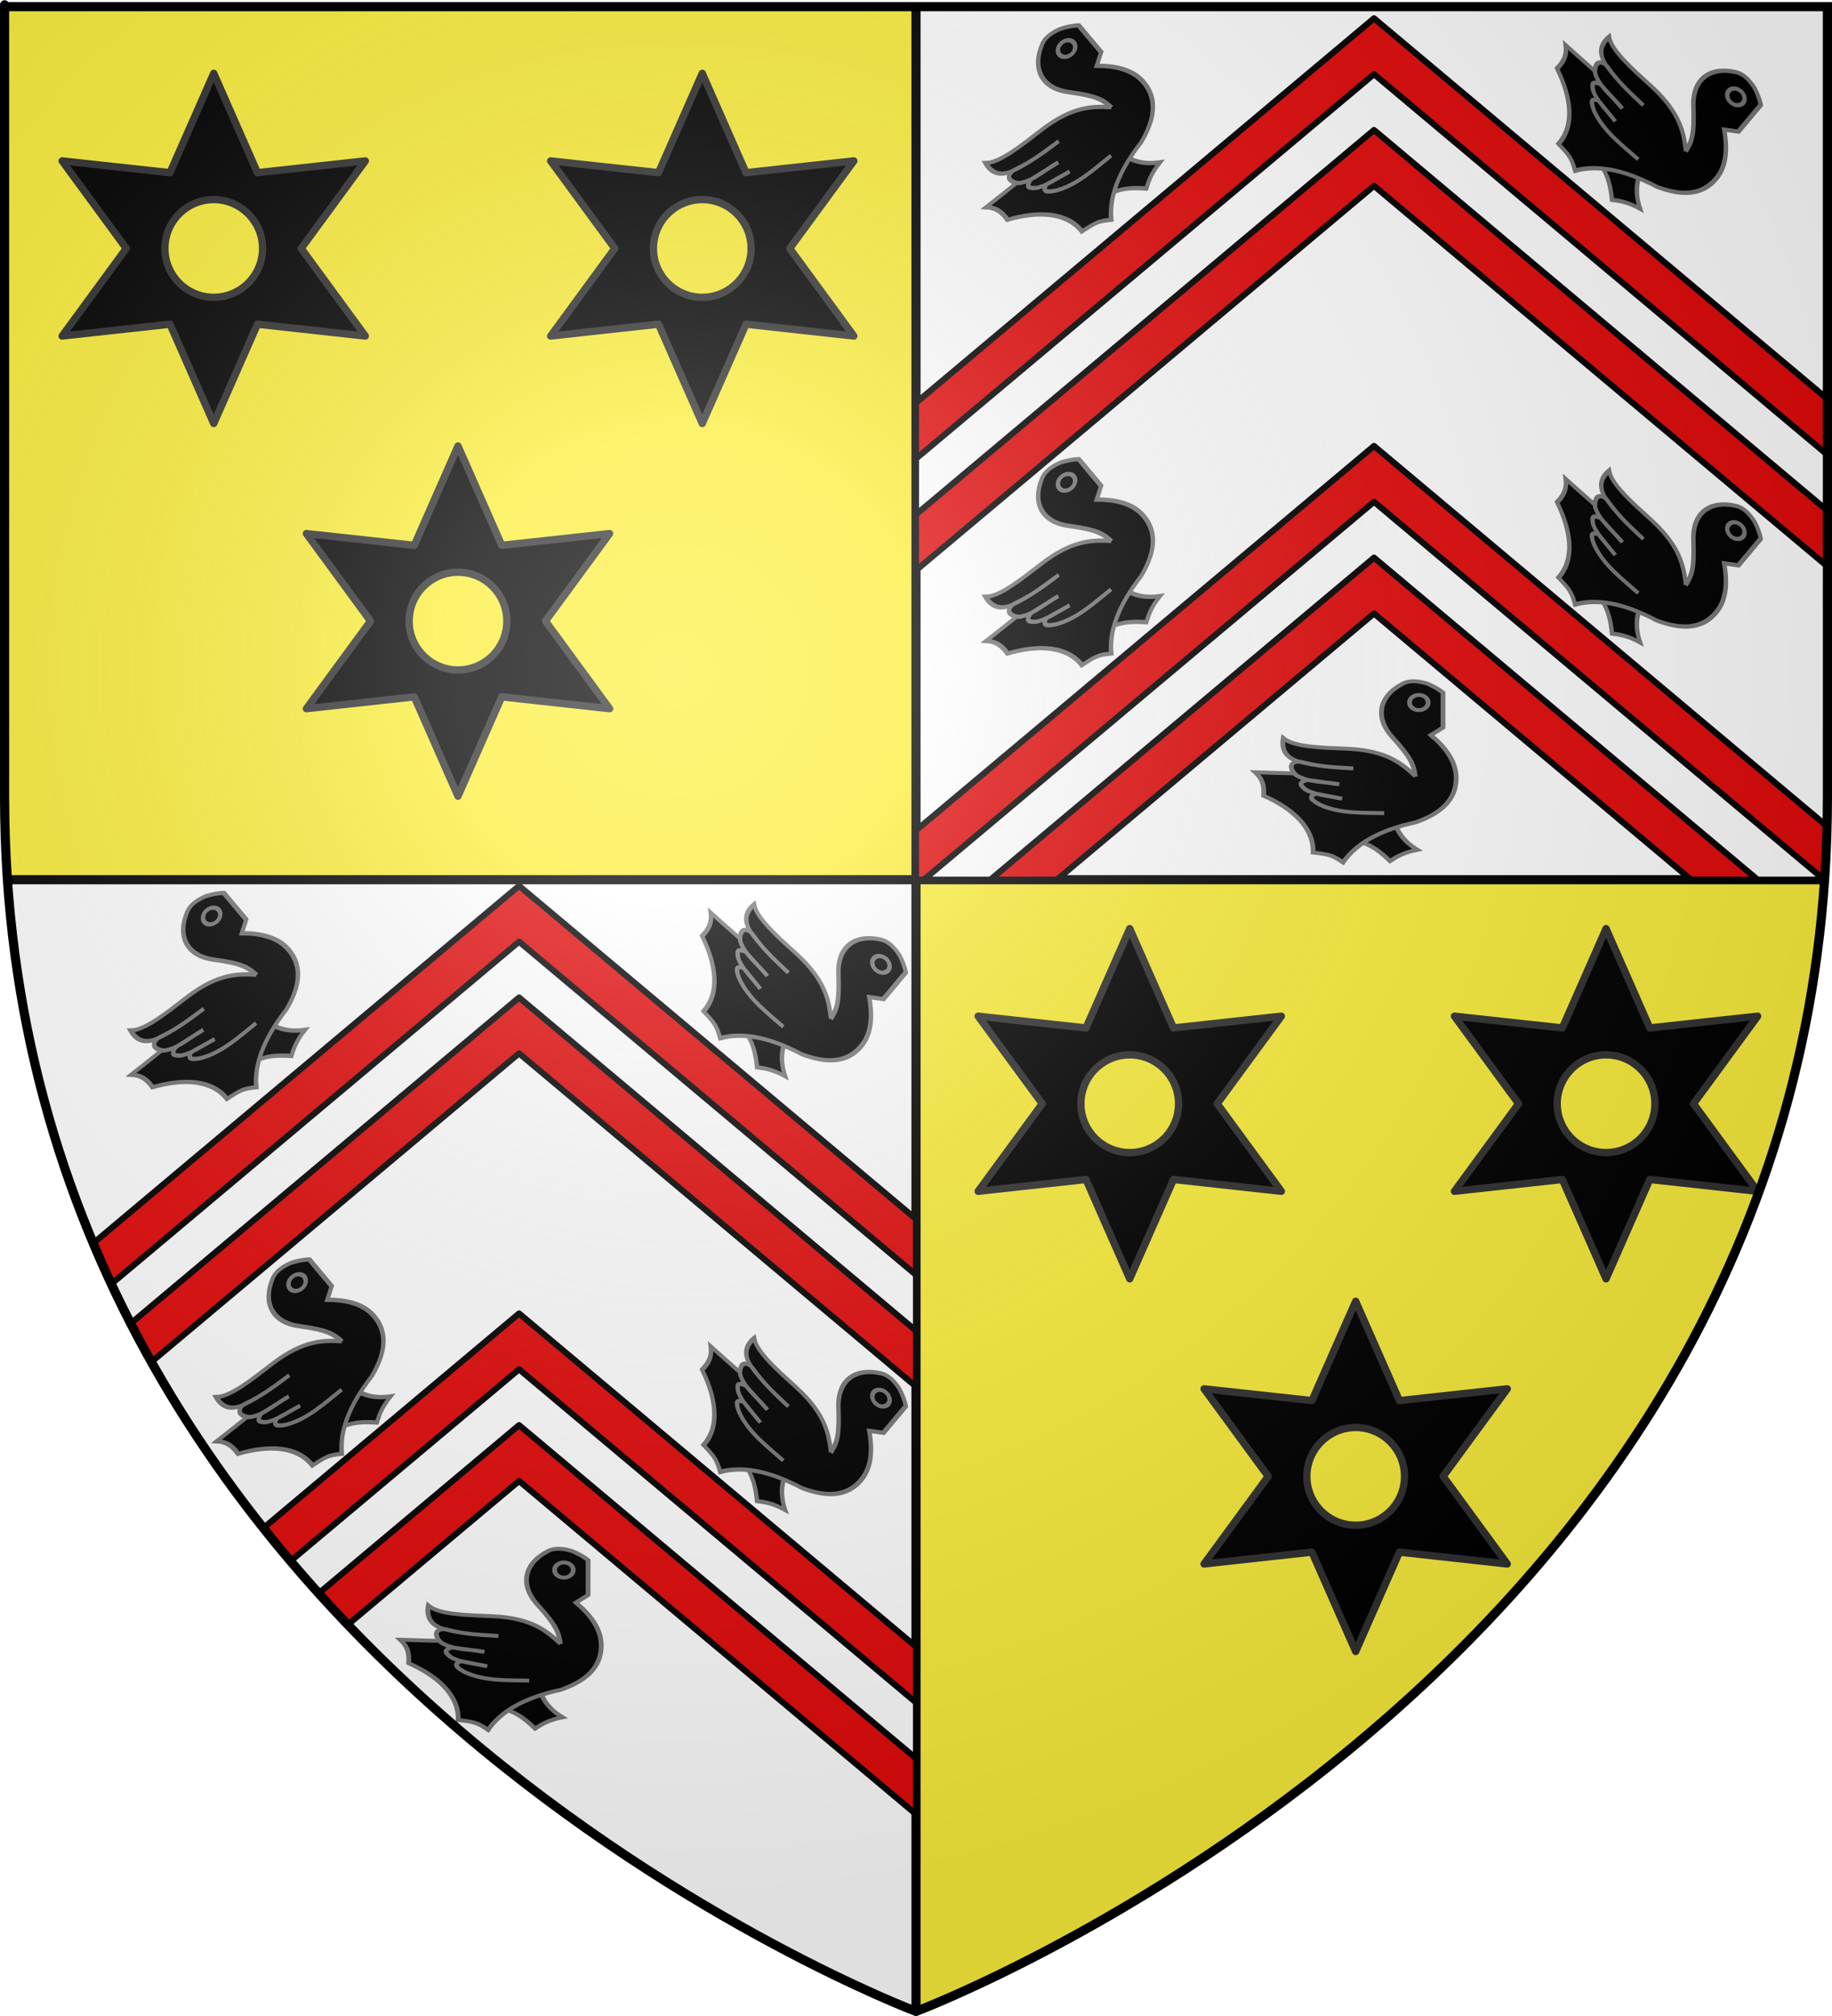 <?xml version="1.0" encoding="UTF-8" standalone="no"?>
<svg
   xmlns:dc="http://purl.org/dc/elements/1.1/"
   xmlns:cc="http://creativecommons.org/ns#"
   xmlns:rdf="http://www.w3.org/1999/02/22-rdf-syntax-ns#"
   xmlns:svg="http://www.w3.org/2000/svg"
   xmlns="http://www.w3.org/2000/svg"
   xmlns:xlink="http://www.w3.org/1999/xlink"
   xmlns:sodipodi="http://sodipodi.sourceforge.net/DTD/sodipodi-0.dtd"
   xmlns:inkscape="http://www.inkscape.org/namespaces/inkscape"
   height="660"
   width="600"
   version="1.0"
   id="svg2"
   sodipodi:version="0.32"
   inkscape:version="0.46"
   sodipodi:docname="Blason_Champagne_A72.svg"
   sodipodi:docbase="D:\Mes documents\Renaud-Notre Lapin"
   inkscape:export-filename="/Users/olivier/Desktop/Blason Rouge/Blason_Vide_3D.png"
   inkscape:export-xdpi="144"
   inkscape:export-ydpi="144"
   inkscape:output_extension="org.inkscape.output.svg.inkscape">
  <sodipodi:namedview
     inkscape:window-height="977"
     inkscape:window-width="1280"
     inkscape:pageshadow="2"
     inkscape:pageopacity="0.0"
     guidetolerance="10.0"
     gridtolerance="10.0"
     objecttolerance="10.0"
     borderopacity="1.0"
     bordercolor="#666666"
     pagecolor="#ffffff"
     id="base"
     showgrid="false"
     height="660px"
     inkscape:zoom="1.1621207"
     inkscape:cx="300.00013"
     inkscape:cy="330.00014"
     inkscape:window-x="-4"
     inkscape:window-y="-4"
     inkscape:current-layer="layer4"
     inkscape:object-paths="false"
     inkscape:object-nodes="true" />
  <desc
     id="desc4">Flag of Canton of Valais (Wallis)</desc>
  <defs
     id="defs6">
    <linearGradient
       id="linearGradient2893">
      <stop
         style="stop-color:white;stop-opacity:0.314;"
         offset="0"
         id="stop2895" />
      <stop
         id="stop2897"
         offset="0.19"
         style="stop-color:white;stop-opacity:0.251;" />
      <stop
         style="stop-color:#6b6b6b;stop-opacity:0.125;"
         offset="0.6"
         id="stop2901" />
      <stop
         style="stop-color:black;stop-opacity:0.125;"
         offset="1"
         id="stop2899" />
    </linearGradient>
    <radialGradient
       inkscape:collect="always"
       xlink:href="#linearGradient2893"
       id="radialGradient3163"
       gradientUnits="userSpaceOnUse"
       gradientTransform="matrix(1.353,0,0,1.349,-77.629,-85.747)"
       cx="221.445"
       cy="226.331"
       fx="221.445"
       fy="226.331"
       r="300" />
    <g
       id="s">
      <g
         id="c">
        <path
           id="t"
           d="M 0,0 L 0,1 L 0.5,1 L 0,0 z"
           transform="matrix(0.951,0.309,-0.309,0.951,0,-1)" />
        <use
           xlink:href="#t"
           transform="scale(-1,1)"
           id="use2144"
           x="0"
           y="0"
           width="810"
           height="540" />
      </g>
      <g
         id="a">
        <use
           xlink:href="#c"
           transform="matrix(0.309,0.951,-0.951,0.309,0,0)"
           id="use2147"
           x="0"
           y="0"
           width="810"
           height="540" />
        <use
           xlink:href="#c"
           transform="matrix(-0.809,0.588,-0.588,-0.809,0,0)"
           id="use2149"
           x="0"
           y="0"
           width="810"
           height="540" />
      </g>
      <use
         xlink:href="#a"
         transform="scale(-1,1)"
         id="use2151"
         x="0"
         y="0"
         width="810"
         height="540" />
    </g>
    <g
       id="f">
      <rect
         width="100"
         height="60"
         x="-50"
         y="-30"
         style="fill:#28166f"
         id="rect1964" />
      <g
         transform="translate(0,-20)"
         style="fill:#ffffff"
         id="g1966">
        <path
           d="M -1.212,27.818 C -1.212,22.175 -2.091,20.471 -4.542,13.98 C -5.709,10.888 -5.024,7.103 -2.858,3.601 C -2.082,2.346 -1.114,1.214 0,0 C 1.114,1.214 2.082,2.346 2.858,3.601 C 5.024,7.103 5.709,10.888 4.542,13.98 C 2.091,20.471 1.212,22.175 1.212,27.818 L -1.212,27.818 z"
           id="path1968" />
        <path
           d="M 2.922,27.672 C 2.922,21.721 5.239,17.829 8.501,16.66 C 9.949,16.141 11.808,16.387 13.519,18.107 C 15.638,20.236 16.255,26.1 10.036,27.228 C 10.694,26.272 10.655,24.147 9.322,23.441 C 8.331,22.916 7.209,23.188 6.646,23.564 C 5.822,24.116 4.917,25.67 4.967,27.672 L 2.922,27.672 z"
           id="rwi" />
        <path
           d="M 1.777,30.183 C 1.79,32.191 2.795,33.518 4.516,34.257 C 4.295,34.955 3.257,36.378 1.831,36.281 C 1.55,37.787 1.282,38.632 0,40 C -1.282,38.632 -1.55,37.787 -1.831,36.281 C -3.257,36.378 -4.295,34.955 -4.516,34.257 C -2.795,33.518 -1.79,32.191 -1.777,30.183 L 1.777,30.183 z"
           id="path1971" />
        <use
           transform="scale(-1,1)"
           id="use1973"
           x="0"
           y="0"
           width="800"
           height="400"
           xlink:href="#rwi" />
        <rect
           width="15.846"
           height="3.218"
           x="-7.923"
           y="27.331"
           id="rect1975" />
      </g>
    </g>
    <g
       id="s-4">
      <g
         id="c-6">
        <path
           id="t-0"
           d="M 0,0 L 0,1 L 0.5,1 L 0,0 z"
           transform="matrix(0.951,0.309,-0.309,0.951,0,-1)" />
        <use
           xlink:href="#t-0"
           transform="scale(-1,1)"
           id="use2144-7"
           x="0"
           y="0"
           width="810"
           height="540" />
      </g>
      <g
         id="a-1">
        <use
           xlink:href="#c-6"
           transform="matrix(0.309,0.951,-0.951,0.309,0,0)"
           id="use2147-7"
           x="0"
           y="0"
           width="810"
           height="540" />
        <use
           xlink:href="#c-6"
           transform="matrix(-0.809,0.588,-0.588,-0.809,0,0)"
           id="use2149-7"
           x="0"
           y="0"
           width="810"
           height="540" />
      </g>
      <use
         xlink:href="#a-1"
         transform="scale(-1,1)"
         id="use2151-7"
         x="0"
         y="0"
         width="810"
         height="540" />
    </g>
    <g
       id="s-6">
      <g
         id="c-8">
        <path
           transform="matrix(0.951,0.309,-0.309,0.951,0,-1)"
           d="M 0,0 L 0,1 L 0.5,1 L 0,0 z "
           id="t-1" />
        <use
           height="540"
           width="810"
           y="0"
           x="0"
           id="use2144-9"
           transform="scale(-1,1)"
           xlink:href="#t-1" />
      </g>
      <g
         id="a-89">
        <use
           height="540"
           width="810"
           y="0"
           x="0"
           id="use2147-72"
           transform="matrix(0.309,0.951,-0.951,0.309,0,0)"
           xlink:href="#c-8" />
        <use
           height="540"
           width="810"
           y="0"
           x="0"
           id="use2149-28"
           transform="matrix(-0.809,0.588,-0.588,-0.809,0,0)"
           xlink:href="#c-8" />
      </g>
      <use
         height="540"
         width="810"
         y="0"
         x="0"
         id="use2151-2"
         transform="scale(-1,1)"
         xlink:href="#a-89" />
    </g>
    <g
       id="f-9">
      <rect
         id="rect1964-6"
         style="fill:#28166f"
         y="-30"
         x="-50"
         height="60"
         width="100" />
      <g
         id="g1966-5"
         style="fill:#ffffff"
         transform="translate(0,-20)">
        <path
           id="path1968-1"
           d="M -1.212,27.818 C -1.212,22.175 -2.091,20.471 -4.542,13.98 C -5.709,10.888 -5.024,7.103 -2.858,3.601 C -2.082,2.346 -1.114,1.214 0,0 C 1.114,1.214 2.082,2.346 2.858,3.601 C 5.024,7.103 5.709,10.888 4.542,13.98 C 2.091,20.471 1.212,22.175 1.212,27.818 L -1.212,27.818 z" />
        <path
           id="rwi-0"
           d="M 2.922,27.672 C 2.922,21.721 5.239,17.829 8.501,16.66 C 9.949,16.141 11.808,16.387 13.519,18.107 C 15.638,20.236 16.255,26.1 10.036,27.228 C 10.694,26.272 10.655,24.147 9.322,23.441 C 8.331,22.916 7.209,23.188 6.646,23.564 C 5.822,24.116 4.917,25.67 4.967,27.672 L 2.922,27.672 z" />
        <path
           id="path1971-9"
           d="M 1.777,30.183 C 1.79,32.191 2.795,33.518 4.516,34.257 C 4.295,34.955 3.257,36.378 1.831,36.281 C 1.55,37.787 1.282,38.632 0,40 C -1.282,38.632 -1.55,37.787 -1.831,36.281 C -3.257,36.378 -4.295,34.955 -4.516,34.257 C -2.795,33.518 -1.79,32.191 -1.777,30.183 L 1.777,30.183 z" />
        <use
           xlink:href="#rwi-0"
           height="400"
           width="800"
           y="0"
           x="0"
           id="use1973-9"
           transform="scale(-1,1)" />
        <rect
           id="rect1975-6"
           y="27.331"
           x="-7.923"
           height="3.218"
           width="15.846" />
      </g>
    </g>
    <g
       id="s-5">
      <g
         id="c-7">
        <path
           transform="matrix(0.951,0.309,-0.309,0.951,0,-1)"
           d="M 0,0 L 0,1 L 0.5,1 L 0,0 z"
           id="t-6" />
        <use
           height="540"
           width="810"
           y="0"
           x="0"
           id="use2144-1"
           transform="scale(-1,1)"
           xlink:href="#t-6" />
      </g>
      <g
         id="a-8">
        <use
           height="540"
           width="810"
           y="0"
           x="0"
           id="use2147-9"
           transform="matrix(0.309,0.951,-0.951,0.309,0,0)"
           xlink:href="#c-7" />
        <use
           height="540"
           width="810"
           y="0"
           x="0"
           id="use2149-2"
           transform="matrix(-0.809,0.588,-0.588,-0.809,0,0)"
           xlink:href="#c-7" />
      </g>
      <use
         height="540"
         width="810"
         y="0"
         x="0"
         id="use2151-79"
         transform="scale(-1,1)"
         xlink:href="#a-8" />
    </g>
  </defs>
  <g
     inkscape:groupmode="layer"
     id="layer3"
     inkscape:label="Fond écu"
     style="display:inline">
    <path
       style="fill:#ffffff;fill-opacity:1;fill-rule:evenodd;stroke:none;stroke-width:1px;stroke-linecap:butt;stroke-linejoin:miter;stroke-opacity:1"
       d="M 300 2.188 L 300 288 L 597.562 288 C 598.173 279.084 598.5 269.998 598.5 260.719 C 598.5 -24.733 598.5 2.188 598.5 2.188 L 300 2.188 z "
       id="path2855" />
    <path
       style="opacity:1;fill:#ffffff;fill-opacity:1;stroke:none;stroke-width:2.5;stroke-miterlimit:4;stroke-dasharray:none;stroke-opacity:1"
       d="M 2.438,288 C 20.604,553.343 300,658.5 300,658.5 L 300,288 L 2.438,288 z"
       id="rect13347" />
    <path
       id="path13355"
       d="M 597.562,288 C 579.396,553.343 300,658.5 300,658.5 L 300,288 L 597.562,288 z"
       style="opacity:1;fill:#fcef3c;fill-opacity:1;stroke:none;stroke-width:2.5;stroke-miterlimit:4;stroke-dasharray:none;stroke-opacity:1" />
    <path
       id="path13364"
       d="M 300,2.188 L 300,288 L 2.438,288 C 1.827,279.084 1.5,269.998 1.5,260.719 C 1.5,-24.733 1.5,2.188 1.5,2.188 L 300,2.188 z"
       style="fill:#fcef3c;fill-opacity:1;fill-rule:evenodd;stroke:none;stroke-width:1px;stroke-linecap:butt;stroke-linejoin:miter;stroke-opacity:1" />
    <rect
       style="opacity:1;fill:#000000;fill-opacity:1;stroke:none;stroke-width:2.5;stroke-miterlimit:4;stroke-dasharray:none;stroke-opacity:1"
       id="rect13643"
       width="3"
       height="657"
       x="298.5"
       y="1.5" />
    <rect
       y="2.438"
       x="-289.5"
       height="595.126"
       width="3"
       id="rect13645"
       style="opacity:1;fill:#000000;fill-opacity:1;stroke:none;stroke-width:2.5;stroke-miterlimit:4;stroke-dasharray:none;stroke-opacity:1"
       transform="matrix(0,-1,1,0,0,0)" />
    <path
       style="fill:#e20909;fill-opacity:1;stroke:#000000;stroke-width:2;stroke-linecap:round;stroke-linejoin:round;stroke-miterlimit:4;stroke-dasharray:none;stroke-opacity:1"
       d="M 450 146 L 300 271.875 L 300 288 L 346.125 288 L 450 200.844 L 553.875 288 L 597.562 288 C 597.957 282.239 598.229 276.409 598.375 270.5 L 450 146 z "
       id="rect6157" />
    <path
       style="fill:#ffffff;fill-opacity:1;stroke:#000000;stroke-width:2;stroke-linecap:round;stroke-linejoin:round;stroke-miterlimit:4;stroke-dasharray:none;stroke-opacity:1"
       d="M 450 164.281 L 302.562 288 L 324.344 288 L 450 182.562 L 575.656 288 L 597.438 288 L 450 164.281 z "
       id="rect6159" />
    <path
       style="fill:#e20909;fill-opacity:1;stroke:#000000;stroke-width:2;stroke-linecap:round;stroke-linejoin:round;stroke-miterlimit:4;stroke-dasharray:none;stroke-opacity:1"
       d="M 450 6 L 300 131.875 L 300 186.719 L 450 60.844 L 598.5 185.438 C 598.5 157.387 598.5 142.708 598.5 130.625 L 450 6 z "
       id="path6185" />
    <path
       style="fill:#ffffff;fill-opacity:1;stroke:#000000;stroke-width:2;stroke-linecap:round;stroke-linejoin:round;stroke-miterlimit:4;stroke-dasharray:none;stroke-opacity:1"
       d="M 450 24.281 L 300 150.156 L 300 168.438 L 450 42.562 L 598.5 167.188 C 598.5 159.845 598.5 154.473 598.5 148.906 L 450 24.281 z "
       id="path6187" />
    <path
       style="fill:#e20909;fill-opacity:1;stroke:#000000;stroke-width:2;stroke-linecap:round;stroke-linejoin:round;stroke-miterlimit:4;stroke-dasharray:none;stroke-opacity:1"
       d="M 170 430 L 86.281 500.25 C 95.177 511.442 104.451 521.963 113.938 531.875 L 170 484.844 L 300 593.938 L 300 539.094 L 170 430 z "
       id="path6206" />
    <path
       style="fill:#ffffff;fill-opacity:1;stroke:#000000;stroke-width:2;stroke-linecap:round;stroke-linejoin:round;stroke-miterlimit:4;stroke-dasharray:none;stroke-opacity:1"
       d="M 170 448.281 L 95.156 511.062 C 98.198 514.651 101.268 518.179 104.375 521.625 L 170 466.562 L 300 575.656 L 300 557.375 L 170 448.281 z "
       id="path6208" />
    <path
       style="fill:#e20909;fill-opacity:1;stroke:#000000;stroke-width:2;stroke-linecap:round;stroke-linejoin:round;stroke-miterlimit:4;stroke-dasharray:none;stroke-opacity:1"
       d="M 170 290 L 30.562 407 C 36.268 420.563 42.644 433.514 49.594 445.875 L 170 344.844 L 300 453.938 L 300 399.094 L 170 290 z "
       id="path6228" />
    <path
       style="fill:#ffffff;fill-opacity:1;stroke:#000000;stroke-width:2;stroke-linecap:round;stroke-linejoin:round;stroke-miterlimit:4;stroke-dasharray:none;stroke-opacity:1"
       d="M 170 308.281 L 36.469 420.344 C 38.518 424.728 40.625 429.03 42.812 433.281 L 170 326.562 L 300 435.656 L 300 417.375 L 170 308.281 z "
       id="path6230" />
  </g>
  <g
     inkscape:groupmode="layer"
     id="layer4"
     inkscape:label="Meubles">
    <use
       height="660"
       width="600"
       transform="translate(211.429,-2.7250451e-7)"
       id="use4205"
       xlink:href="#use4203"
       y="0"
       x="0" />
    <use
       height="660"
       width="600"
       transform="translate(312.857,328.572)"
       id="use4213"
       xlink:href="#use4203"
       y="0"
       x="0" />
    <use
       height="660"
       width="600"
       transform="translate(312.857,328.572)"
       id="use4215"
       xlink:href="#use4205"
       y="0"
       x="0" />
    <g
       id="g17222"
       inkscape:label="Meubles"
       style="display:inline"
       transform="translate(831.94,340.055)" />
    <path
       style="display:inline;fill:#000000;fill-opacity:1;fill-rule:evenodd;stroke:#313131;stroke-width:2.4;stroke-linecap:butt;stroke-linejoin:round;stroke-miterlimit:4;stroke-dasharray:none;stroke-opacity:1"
       d="M 150,146.008 L 135.675,178.533 L 100.35,174.683 L 121.35,203.333 L 100.35,232.008 L 135.675,228.133 L 150,260.658 L 164.325,228.133 L 199.65,232.008 L 178.65,203.333 L 199.65,174.683 L 164.325,178.533 L 150,146.008 z M 150,187.333 C 158.832,187.333 166,194.501 166,203.333 C 166,212.165 158.832,219.333 150,219.333 C 141.168,219.333 134,212.165 134,203.333 C 134,194.501 141.168,187.333 150,187.333 z"
       id="path5724" />
    <use
       style="display:inline"
       x="0"
       y="0"
       xlink:href="#path5724"
       id="use6131"
       transform="translate(-80,-122)"
       width="600"
       height="660" />
    <use
       style="display:inline"
       x="0"
       y="0"
       xlink:href="#path5724"
       id="use6133"
       transform="translate(80,-122)"
       width="600"
       height="660" />
    <use
       style="display:inline"
       x="0"
       y="0"
       xlink:href="#path5724"
       id="use6135"
       transform="translate(294,280)"
       width="600"
       height="660" />
    <use
       style="display:inline"
       x="0"
       y="0"
       xlink:href="#use6131"
       id="use6137"
       transform="translate(300,280)"
       width="600"
       height="660" />
    <use
       style="display:inline"
       x="0"
       y="0"
       xlink:href="#use6133"
       id="use6139"
       transform="translate(296,280)"
       width="600"
       height="660" />
    <g
       style="display:inline"
       id="g6124"
       transform="matrix(1.05,0,0,0.851,-748.156,46.282)">
      <path
         d="M 1148.092,263.884 C 1149.595,267.953 1151.955,270.524 1154.635,272.533 C 1150.264,273.593 1148.153,275.219 1146.096,276.858 C 1143.639,273.96 1141.069,271.203 1137.447,269.761 L 1137.336,263.995 L 1148.092,263.884 z"
         style="fill:#000000;fill-opacity:1;fill-rule:evenodd;stroke:#777777;stroke-width:1.5;stroke-linecap:butt;stroke-linejoin:miter;stroke-miterlimit:4;stroke-dasharray:none;stroke-opacity:1"
         id="path4610" />
      <path
         d="M 1162.63,212.096 C 1160.978,210.461 1159.327,209.466 1157.675,208.599 C 1154.786,207.508 1152.177,207.257 1150.098,208.599 C 1142.34,213.603 1141.427,221.908 1146.892,229.292 C 1152.799,237.273 1153.446,239.994 1153.886,243.573 C 1138.157,243.575 1122.083,243.463 1104.049,242.698 C 1106.511,245.499 1106.868,248.186 1106.672,251.733 C 1115.729,256.676 1122.36,263.999 1122.119,273.592 C 1127.025,274.296 1128.003,274.487 1131.445,277.38 C 1135.366,270.403 1142.491,265.028 1154.178,261.934 C 1160.98,258.961 1167.064,254.024 1166.71,244.155 C 1166.493,238.126 1163.132,232.829 1158.841,228.417 L 1162.63,225.503 L 1162.63,212.096 z"
         style="fill:#000000;fill-opacity:1;fill-rule:evenodd;stroke:#777777;stroke-width:1.5;stroke-linecap:butt;stroke-linejoin:miter;stroke-miterlimit:4;stroke-dasharray:none;stroke-opacity:1"
         id="path1946"
         sodipodi:nodetypes="ccssccccccsccc" />
      <path
         d="M 1152.169,215.885 C 1152.168,217.496 1153.473,218.802 1155.084,218.802 C 1156.694,218.802 1158,217.496 1157.998,215.885 C 1158,214.275 1156.694,212.968 1155.084,212.968 C 1153.473,212.968 1152.168,214.275 1152.169,215.885 z"
         style="fill:#000000;fill-opacity:1;fill-rule:nonzero;stroke:#777777;stroke-width:1.5;stroke-linecap:butt;stroke-linejoin:miter;marker:none;marker-start:none;marker-mid:none;marker-end:none;stroke-miterlimit:4;stroke-dasharray:none;stroke-dashoffset:0;stroke-opacity:1;visibility:visible;display:inline;overflow:visible"
         id="path1948" />
      <path
         d="M 1154.099,244.3 C 1150.024,239.69 1145.403,234.351 1132.902,233.663 C 1124.645,233.263 1116.166,233 1112.792,229.583 C 1112.161,234.093 1113.648,237.213 1117.747,238.618 C 1123.29,240.412 1128.963,240.903 1134.651,241.241 C 1129.518,240.743 1125.099,240.907 1118.038,238.618 C 1113.931,238.501 1115.221,242.184 1116.872,243.864 C 1120.689,246.725 1125.795,246.236 1130.279,247.361 L 1120.37,245.654 C 1117.143,246.545 1118.354,248 1119.801,249.387 C 1122.604,251.428 1127.26,251.812 1131.153,252.899 L 1123.048,250.943 C 1120.144,252.082 1122.028,253.733 1124.173,255.161 C 1130.423,258.751 1137.65,258.214 1144.268,258.436"
         style="fill:#000000;fill-opacity:1;fill-rule:evenodd;stroke:#777777;stroke-width:1.5;stroke-linecap:butt;stroke-linejoin:miter;stroke-miterlimit:4;stroke-dasharray:none;stroke-opacity:1"
         id="path3722" />
    </g>
    <use
       style="display:inline"
       x="0"
       y="0"
       xlink:href="#g6124"
       id="use6189"
       transform="matrix(0.766,-0.643,0.643,0.766,-154.528,280.508)"
       width="600"
       height="660" />
    <use
       style="display:inline"
       x="0"
       y="0"
       xlink:href="#use6189"
       id="use6191"
       transform="matrix(0.174,0.985,-0.985,0.174,663.272,-197.828)"
       width="600"
       height="660" />
    <use
       style="display:inline"
       x="0"
       y="0"
       xlink:href="#use6191"
       id="use6193"
       transform="translate(0,-142)"
       width="600"
       height="660" />
    <use
       style="display:inline"
       x="0"
       y="0"
       xlink:href="#use6189"
       id="use6195"
       transform="translate(0,-142)"
       width="600"
       height="660" />
    <g
       transform="matrix(1.05,0,0,0.851,-1028.156,330.282)"
       id="g6210"
       style="display:inline">
      <path
         id="path6212"
         style="fill:#000000;fill-opacity:1;fill-rule:evenodd;stroke:#777777;stroke-width:1.5;stroke-linecap:butt;stroke-linejoin:miter;stroke-miterlimit:4;stroke-dasharray:none;stroke-opacity:1"
         d="M 1148.092,263.884 C 1149.595,267.953 1151.955,270.524 1154.635,272.533 C 1150.264,273.593 1148.153,275.219 1146.096,276.858 C 1143.639,273.96 1141.069,271.203 1137.447,269.761 L 1137.336,263.995 L 1148.092,263.884 z" />
      <path
         id="path6214"
         style="fill:#000000;fill-opacity:1;fill-rule:evenodd;stroke:#777777;stroke-width:1.5;stroke-linecap:butt;stroke-linejoin:miter;stroke-miterlimit:4;stroke-dasharray:none;stroke-opacity:1"
         d="M 1162.63,212.096 C 1160.978,210.461 1159.327,209.466 1157.675,208.599 C 1154.786,207.508 1152.177,207.257 1150.098,208.599 C 1142.34,213.603 1141.427,221.908 1146.892,229.292 C 1152.799,237.273 1153.446,239.994 1153.886,243.573 C 1138.157,243.575 1122.083,243.463 1104.049,242.698 C 1106.511,245.499 1106.868,248.186 1106.672,251.733 C 1115.729,256.676 1122.36,263.999 1122.119,273.592 C 1127.025,274.296 1128.003,274.487 1131.445,277.38 C 1135.366,270.403 1142.491,265.028 1154.178,261.934 C 1160.98,258.961 1167.064,254.024 1166.71,244.155 C 1166.493,238.126 1163.132,232.829 1158.841,228.417 L 1162.63,225.503 L 1162.63,212.096 z"
         sodipodi:nodetypes="ccssccccccsccc" />
      <path
         id="path6216"
         style="fill:#000000;fill-opacity:1;fill-rule:nonzero;stroke:#777777;stroke-width:1.5;stroke-linecap:butt;stroke-linejoin:miter;marker:none;marker-start:none;marker-mid:none;marker-end:none;stroke-miterlimit:4;stroke-dasharray:none;stroke-dashoffset:0;stroke-opacity:1;visibility:visible;display:inline;overflow:visible"
         d="M 1152.169,215.885 C 1152.168,217.496 1153.473,218.802 1155.084,218.802 C 1156.694,218.802 1158,217.496 1157.998,215.885 C 1158,214.275 1156.694,212.968 1155.084,212.968 C 1153.473,212.968 1152.168,214.275 1152.169,215.885 z" />
      <path
         id="path6218"
         style="fill:#000000;fill-opacity:1;fill-rule:evenodd;stroke:#777777;stroke-width:1.5;stroke-linecap:butt;stroke-linejoin:miter;stroke-miterlimit:4;stroke-dasharray:none;stroke-opacity:1"
         d="M 1154.099,244.3 C 1150.024,239.69 1145.403,234.351 1132.902,233.663 C 1124.645,233.263 1116.166,233 1112.792,229.583 C 1112.161,234.093 1113.648,237.213 1117.747,238.618 C 1123.29,240.412 1128.963,240.903 1134.651,241.241 C 1129.518,240.743 1125.099,240.907 1118.038,238.618 C 1113.931,238.501 1115.221,242.184 1116.872,243.864 C 1120.689,246.725 1125.795,246.236 1130.279,247.361 L 1120.37,245.654 C 1117.143,246.545 1118.354,248 1119.801,249.387 C 1122.604,251.428 1127.26,251.812 1131.153,252.899 L 1123.048,250.943 C 1120.144,252.082 1122.028,253.733 1124.173,255.161 C 1130.423,258.751 1137.65,258.214 1144.268,258.436" />
    </g>
    <use
       height="660"
       width="600"
       transform="matrix(0.766,-0.643,0.643,0.766,-406.528,542.508)"
       id="use6220"
       xlink:href="#g6124"
       y="0"
       x="0"
       style="display:inline" />
    <use
       height="660"
       width="600"
       transform="matrix(0.174,0.985,-0.985,0.174,383.272,86.172)"
       id="use6222"
       xlink:href="#use6189"
       y="0"
       x="0"
       style="display:inline" />
    <use
       height="660"
       width="600"
       transform="translate(-280,142)"
       id="use6224"
       xlink:href="#use6191"
       y="0"
       x="0"
       style="display:inline" />
    <use
       height="660"
       width="600"
       transform="translate(-280,142)"
       id="use6226"
       xlink:href="#use6189"
       y="0"
       x="0"
       style="display:inline" />
  </g>
  <g
     inkscape:groupmode="layer"
     id="layer2"
     inkscape:label="Reflet final"
     sodipodi:insensitive="true">
    <path
       sodipodi:nodetypes="cccccc"
       d="M 300,658.5 C 300,658.5 598.5,546.18 598.5,260.728 C 598.5,-24.723 598.5,2.176 598.5,2.176 L 1.5,2.176 L 1.5,260.728 C 1.5,546.18 300,658.5 300,658.5 z "
       style="opacity:1;fill:url(#radialGradient3163);fill-opacity:1;fill-rule:evenodd;stroke:none;stroke-width:1px;stroke-linecap:butt;stroke-linejoin:miter;stroke-opacity:1"
       id="path2875"
       inkscape:export-xdpi="144"
       inkscape:export-ydpi="144" />
  </g>
  <g
     inkscape:groupmode="layer"
     id="layer1"
     inkscape:label="Contour final"
     sodipodi:insensitive="true">
    <path
       sodipodi:nodetypes="cccccc"
       d="M 300,658.5 C 300,658.5 1.5,546.18 1.5,260.728 C 1.5,-24.723 1.5,2.176 1.5,2.176 L 598.5,2.176 L 598.5,260.728 C 598.5,546.18 300,658.5 300,658.5 z "
       style="opacity:1;fill:none;fill-opacity:1;fill-rule:evenodd;stroke:#000000;stroke-width:3;stroke-linecap:butt;stroke-linejoin:miter;stroke-miterlimit:4;stroke-dasharray:none;stroke-opacity:1"
       id="path1411"
       inkscape:export-xdpi="144"
       inkscape:export-ydpi="144" />
  </g>
</svg>
